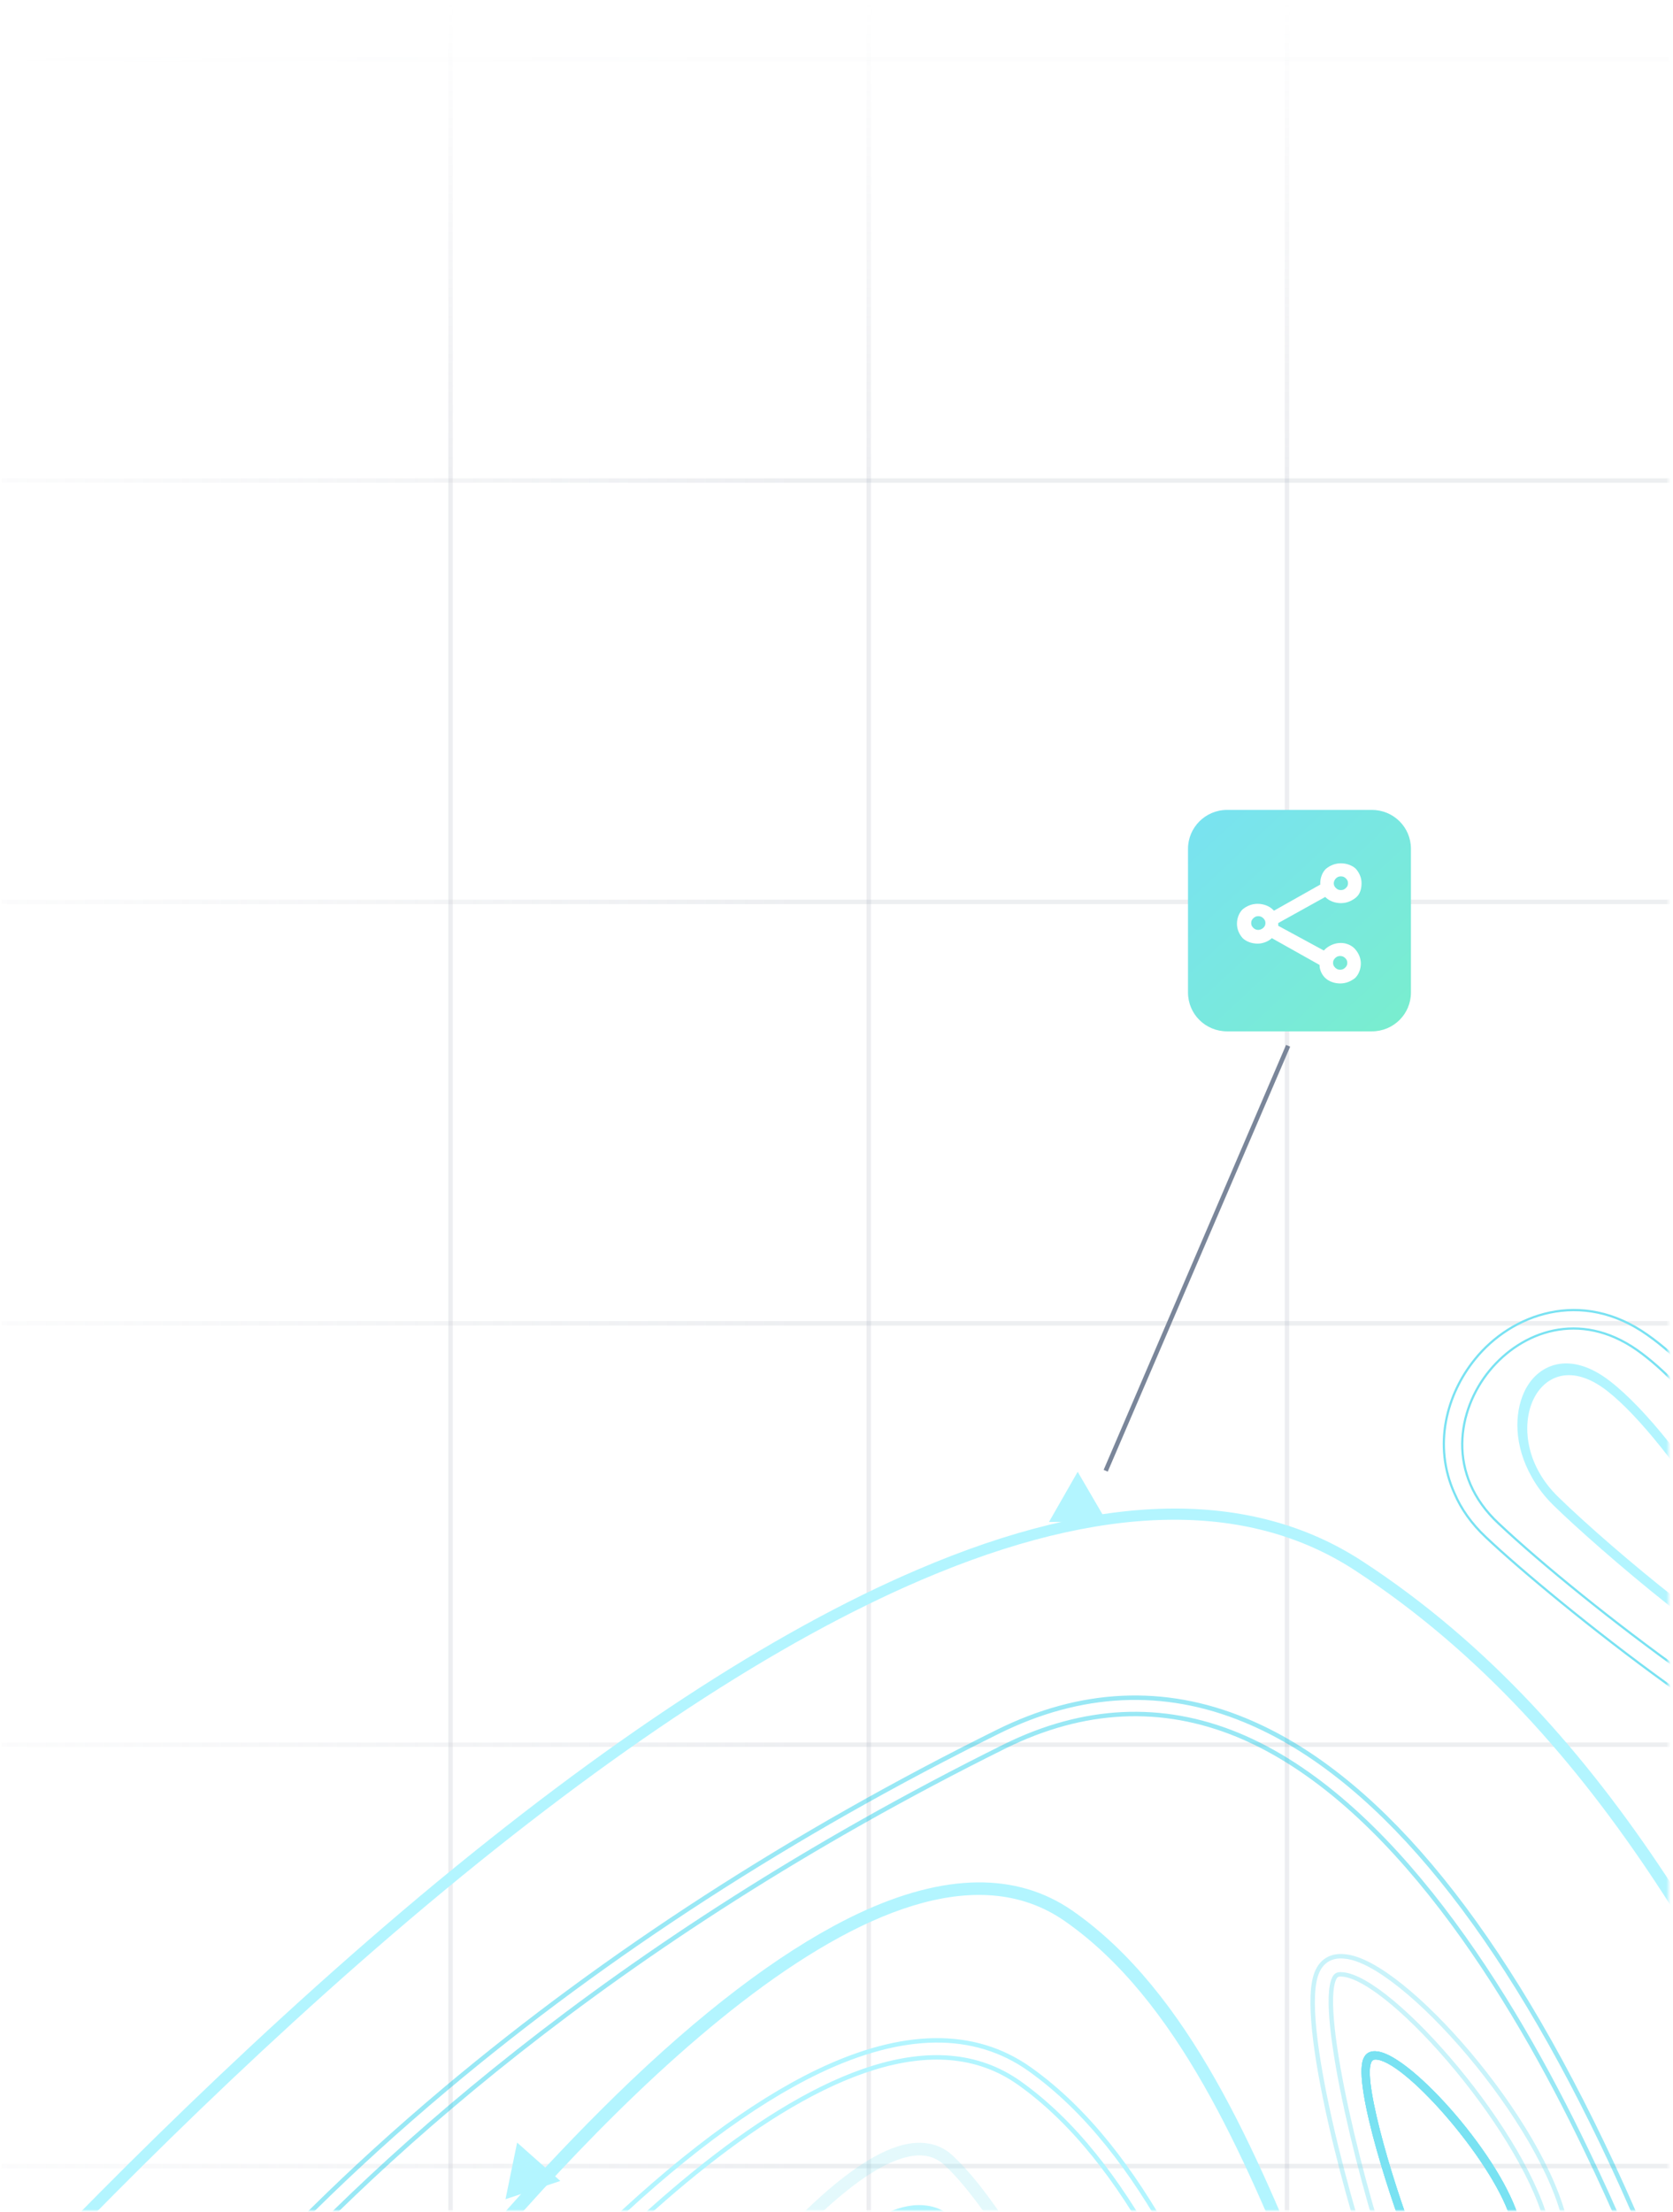 <svg width="376" height="497" viewBox="0 0 376 497" fill="none" xmlns="http://www.w3.org/2000/svg">
<mask id="mask0_1879_15542" style="mask-type:alpha" maskUnits="userSpaceOnUse" x="0" y="0" width="377" height="497">
<path d="M0 6C0 2.686 2.687 0 6 0L370 0C373.314 0 376 2.686 376 6L376 497L9.82618e-05 497L0 6Z" fill="white"/>
</mask>
<g mask="url(#mask0_1879_15542)">
<mask id="mask1_1879_15542" style="mask-type:alpha" maskUnits="userSpaceOnUse" x="0" y="0" width="375" height="497">
<rect width="375" height="497" fill="url(#paint0_linear_1879_15542)"/>
</mask>
<g mask="url(#mask1_1879_15542)">
<path opacity="0.2" d="M669.63 13.294L0.286 13.294" stroke="url(#paint1_linear_1879_15542)"/>
<path opacity="0.2" d="M669.63 107.986L0.286 107.986" stroke="url(#paint2_linear_1879_15542)"/>
<path opacity="0.2" d="M669.63 202.679L0.286 202.679" stroke="url(#paint3_linear_1879_15542)"/>
<path opacity="0.2" d="M669.63 297.371L0.286 297.371" stroke="url(#paint4_linear_1879_15542)"/>
<path opacity="0.2" d="M669.63 392.063L0.286 392.063" stroke="url(#paint5_linear_1879_15542)"/>
<path opacity="0.2" d="M669.63 486.755L0.286 486.754" stroke="url(#paint6_linear_1879_15542)"/>
<path opacity="0.2" d="M289.245 1157L289.245 -802" stroke="#A5ADBA"/>
<path opacity="0.2" d="M195.247 1157L195.248 -802" stroke="#A5ADBA"/>
<path opacity="0.2" d="M101.252 1157L101.252 -802" stroke="#A5ADBA"/>
<g filter="url(#filter0_d_1879_15542)">
<path d="M241.003 425.348C228.518 416.706 212.381 416.879 193.064 425.924C177.869 433.068 160.672 445.628 141.944 463.431C124.1 480.428 108.022 498.922 97.48 512H101.249C131.226 475.473 199.896 400.401 239.236 427.653C264.678 445.34 279.579 480.37 292.417 512H295.48C282.464 479.794 267.388 443.669 241.003 425.348Z" fill="#B3F5FF"/>
<path d="M214.26 480.534C211.836 478.168 208.72 477.245 205.142 477.591C193.022 478.918 176.458 496.346 163.934 511.639H167.628C179.575 497.154 194.811 481.631 205.488 480.419C208.2 480.13 210.451 480.823 212.356 482.612C218.877 488.729 226.092 499.924 232.671 511.697H235.961C229.035 499.289 221.301 487.113 214.26 480.534Z" fill="#79E2F2" fill-opacity="0.2"/>
<path d="M100.218 465.362L100.218 465.362C77.917 484.107 61.07 501.247 48.622 515.673L47.908 516.5H49H52.811H53.038L53.187 516.33C81.47 484.125 136.124 432.916 225.885 388.4C243.532 379.704 261.089 378.832 278.185 385.865C295.423 392.992 310.822 407.569 324.006 424.743C337.185 441.909 348.117 461.629 356.435 478.982L356.436 478.984C362.819 492.156 368.208 505.052 372.485 516.179L372.608 516.5H372.951H376H376.73L376.467 515.819C372.066 504.454 366.608 491.143 360.034 477.496C335.511 426.437 308.47 394.378 279.797 382.558C261.596 375.02 242.859 375.919 224.21 385.177C178.209 407.965 136.486 434.915 100.218 465.362Z" stroke="#00C7E6" stroke-opacity="0.4"/>
<path d="M333.932 341.419C349.037 355.742 400.184 396.633 414.891 395.921C418.186 395.822 420.457 393.868 421.31 390.42C426.162 373.659 396.466 314.347 370.245 295.958C355.37 285.426 339.667 291.321 331.518 301.408C325.08 309.329 322.022 320.825 326.899 331.61C328.354 335.034 330.719 338.418 333.932 341.419ZM334.745 304.031C341.975 295.195 354.99 290.33 367.881 299.346C391.817 316.171 421.635 374.315 417.345 389.244C416.81 391.342 415.739 391.641 414.64 391.673C403.082 392.168 356.046 356.47 336.813 338.353C324.983 327.373 327.515 312.867 334.745 304.031Z" stroke="#79E2F2" stroke-width="0.5"/>
<path d="M306.226 346.857C281.168 330.491 247.479 331.033 206.268 348.699C173.52 362.68 135.904 387.391 94.415 422.073C52.042 457.622 14.15 496.477 -9.526 522H-5.93C17.69 496.477 54.697 458.652 96.075 423.97C137.397 389.396 174.737 364.848 207.208 350.975C247.534 333.742 280.282 333.038 304.567 348.916C360.935 385.765 390.918 447.976 417.304 502.871C420.457 509.32 423.444 515.66 426.487 521.892H429.474C426.21 515.335 423.002 508.615 419.738 501.733C393.351 446.621 363.203 384.031 306.226 346.857Z" fill="#B3F5FF"/>
<path d="M231.379 460.951L231.378 460.95C218.939 452.15 202.916 452.381 183.895 461.484L183.894 461.485C168.937 468.673 152.041 481.293 133.667 499.145L133.667 499.145C116.16 516.189 100.389 534.73 90.049 547.842L89.411 548.651H90.442H94.136H94.375L94.525 548.465C109.207 530.179 133.346 502.269 158.615 482.346C171.252 472.382 184.14 464.441 196.244 460.684C208.339 456.931 219.597 457.369 229.068 464.074C241.448 472.871 251.288 486 259.61 500.916C267.932 515.83 274.717 532.493 281.008 548.336L281.134 548.651H281.473H284.474H285.21L284.939 547.968C278.563 531.841 271.67 514.702 263.132 499.297C254.595 483.894 244.393 470.188 231.379 460.951Z" stroke="#B3F5FF"/>
<path d="M214.26 494.534C211.836 492.168 208.72 491.245 205.142 491.591C193.022 492.918 176.458 510.346 163.934 525.639H167.628C179.575 511.154 194.811 495.631 205.488 494.419C208.2 494.13 210.451 494.823 212.356 496.612C218.877 502.729 226.092 513.924 232.671 525.697H235.961C229.035 513.289 221.301 501.113 214.26 494.534Z" fill="#B3F5FF"/>
<path d="M349.215 334.345C358.974 343.9 390.992 371.406 398.517 371.37C400.211 371.401 401.124 370.221 401.101 368.048C401.355 357.507 377.968 318.874 361.901 306.412C352.773 299.28 345.431 302.589 342.568 308.784C340.301 313.648 340.266 320.886 344.247 327.895C345.464 330.118 347.146 332.341 349.215 334.345ZM344.594 310.547C347.149 305.123 353.237 302.393 361.133 308.504C375.805 319.904 399.098 357.796 398.888 367.186C398.894 368.508 398.379 368.668 397.814 368.657C391.891 368.644 362.704 344.563 350.294 332.473C342.683 325.141 342.039 315.971 344.594 310.547Z" fill="#B3F5FF"/>
<path d="M301.778 439.689L301.77 439.689L301.763 439.688C301.045 439.607 300.646 439.724 300.403 439.88C300.154 440.039 299.989 440.287 299.831 440.632L299.828 440.638C299.409 441.522 299.168 442.948 299.112 444.862C299.057 446.761 299.186 449.085 299.467 451.726C300.03 457.007 301.198 463.514 302.693 470.35C305.684 484.022 309.972 498.958 313.304 507.941L313.306 507.944C315.256 513.328 318.798 516.49 322.826 517.995C326.868 519.505 331.43 519.355 335.401 518.044C343.347 515.42 350.24 507.913 347.951 496.965C345.762 486.623 337.024 472.519 327.359 460.85C322.535 455.025 317.5 449.831 312.97 446.04C310.705 444.144 308.574 442.606 306.666 441.515C304.75 440.42 303.096 439.798 301.778 439.689ZM309.44 509.476C306.773 502.36 302.234 487.291 298.959 472.753C297.322 465.483 295.998 458.332 295.383 452.366C295.076 449.384 294.945 446.687 295.044 444.414C295.142 442.154 295.469 440.265 296.11 438.927C296.666 437.717 297.493 436.804 298.551 436.24C299.606 435.679 300.855 435.484 302.23 435.648C303.927 435.787 305.889 436.497 308.014 437.638C310.149 438.786 312.479 440.386 314.916 442.339C319.788 446.244 325.116 451.584 330.186 457.602C340.311 469.62 349.486 484.431 351.924 496.011C354.795 509.352 345.967 518.863 336.55 521.909C329.153 524.325 320.228 523.433 314.159 517.074C312.204 515.118 310.561 512.538 309.44 509.476Z" stroke="#79E2F2" stroke-opacity="0.4"/>
<path d="M317.017 501.614C313.299 492.831 303.897 464.486 306.418 458.621C306.957 457.296 308.119 456.728 309.692 457.012C317.447 458.105 337.808 481.081 341.55 495.14C343.714 503.134 338.871 508.456 333.414 509.93C329.123 511.103 323.844 510.243 320.063 506.279C318.849 505.058 317.789 503.474 317.017 501.614ZM332.803 508.134C337.597 506.805 341.602 502.391 339.773 495.483C336.341 482.642 316.488 459.831 309.586 458.844C308.626 458.678 308.339 459.06 308.159 459.501C306.205 464.123 314.053 489.841 318.737 501.001C321.549 507.836 328.009 509.462 332.803 508.134Z" fill="#79E2F2"/>
<path d="M317.017 501.614C313.299 492.831 303.897 464.486 306.418 458.621C306.957 457.296 308.119 456.728 309.692 457.012C317.447 458.105 337.808 481.081 341.55 495.14C343.714 503.134 338.871 508.456 333.414 509.93C329.123 511.103 323.844 510.243 320.063 506.279C318.849 505.058 317.789 503.474 317.017 501.614ZM332.803 508.134C337.597 506.805 341.602 502.391 339.773 495.483C336.341 482.642 316.488 459.831 309.586 458.844C308.626 458.678 308.339 459.06 308.159 459.501C306.205 464.123 314.053 489.841 318.737 501.001C321.549 507.836 328.009 509.462 332.803 508.134Z" fill="#79E2F2"/>
<path d="M317.017 501.614C313.299 492.831 303.897 464.486 306.418 458.621C306.957 457.296 308.119 456.728 309.692 457.012C317.447 458.105 337.808 481.081 341.55 495.14C343.714 503.134 338.871 508.456 333.414 509.93C329.123 511.103 323.844 510.243 320.063 506.279C318.849 505.058 317.789 503.474 317.017 501.614ZM332.803 508.134C337.597 506.805 341.602 502.391 339.773 495.483C336.341 482.642 316.488 459.831 309.586 458.844C308.626 458.678 308.339 459.06 308.159 459.501C306.205 464.123 314.053 489.841 318.737 501.001C321.549 507.836 328.009 509.462 332.803 508.134Z" fill="#79E2F2"/>
</g>
<g filter="url(#filter1_d_1879_15542)">
<path d="M267 186.729V219.033C267 223.876 270.913 227.763 275.789 227.763H308.312C313.187 227.763 317.1 223.876 317.1 219.033V186.729C317.1 181.887 313.187 178 308.312 178H275.789C270.913 178 267 181.95 267 186.729Z" fill="url(#paint7_linear_1879_15542)"/>
<path fill-rule="evenodd" clip-rule="evenodd" d="M301.36 207.897C300.08 207.897 298.96 208.36 298 209.131C297.84 209.286 297.68 209.44 297.52 209.594L287.28 204.04C287.28 203.886 287.28 203.731 287.28 203.423L297.84 197.56C297.84 197.56 297.84 197.56 298 197.714C298.8 198.486 300.08 198.949 301.36 198.949C302.64 198.949 303.76 198.486 304.72 197.714C305.68 196.943 306 195.709 306 194.474C306 193.24 305.52 192.16 304.72 191.234C303.92 190.463 302.64 190 301.36 190C300.08 190 298.96 190.463 298 191.234C297.2 192.006 296.72 193.24 296.72 194.474C296.72 194.629 296.72 194.629 296.72 194.783L286.32 200.646C286.16 200.491 286.16 200.491 286 200.337C285.2 199.566 283.92 199.103 282.64 199.103C281.36 199.103 280.24 199.566 279.28 200.337C278.48 201.109 278 202.343 278 203.577C278 204.811 278.48 205.891 279.28 206.817C280.08 207.589 281.36 208.051 282.64 208.051C283.76 208.051 285.04 207.589 285.84 206.817L296.56 212.834C296.56 213.914 297.04 214.994 297.84 215.766C298.64 216.537 299.92 217 301.2 217C302.48 217 303.6 216.537 304.56 215.766C305.36 214.994 305.84 213.76 305.84 212.526C305.84 211.291 305.36 210.211 304.56 209.286C303.76 208.36 302.48 207.897 301.36 207.897ZM300.24 193.394C300.56 193.086 300.88 192.931 301.36 192.931C301.84 192.931 302.16 193.086 302.48 193.394C302.8 193.703 302.96 194.011 302.96 194.474C302.96 194.937 302.8 195.246 302.48 195.554C302.16 195.863 301.84 196.017 301.36 196.017C300.88 196.017 300.56 195.863 300.24 195.554C299.92 195.246 299.76 194.937 299.76 194.474C299.76 194.166 299.92 193.703 300.24 193.394ZM282.8 204.966C282.32 204.966 282 204.811 281.68 204.503C281.36 204.194 281.2 203.886 281.2 203.423C281.2 202.96 281.36 202.651 281.68 202.343C282 202.034 282.32 201.88 282.8 201.88C283.28 201.88 283.6 202.034 283.92 202.343C284.24 202.651 284.4 202.96 284.4 203.423C284.4 203.886 284.24 204.194 283.92 204.503C283.6 204.811 283.12 204.966 282.8 204.966ZM302.32 213.451C302 213.76 301.68 213.914 301.2 213.914C300.72 213.914 300.4 213.76 300.08 213.451C299.76 213.143 299.6 212.834 299.6 212.371C299.6 211.909 299.76 211.6 300.08 211.291C300.4 210.983 300.72 210.829 301.2 210.829C301.68 210.829 302 210.983 302.32 211.291C302.64 211.6 302.8 211.909 302.8 212.371C302.8 212.834 302.64 213.143 302.32 213.451Z" fill="white"/>
</g>
<path d="M248.5 330.5L289.5 235" stroke="#7A869A"/>
<path d="M248.745 341.958L235.754 342.01L242.205 330.734L248.745 341.958Z" fill="#B3F5FF"/>
<path d="M113.607 494.195L116.222 481.471L125.934 490.097L113.607 494.195Z" fill="#B3F5FF"/>
</g>
</g>
<defs>
<filter id="filter0_d_1879_15542" x="-13.526" y="290.143" width="447" height="267.008" filterUnits="userSpaceOnUse" color-interpolation-filters="sRGB">
<feFlood flood-opacity="0" result="BackgroundImageFix"/>
<feColorMatrix in="SourceAlpha" type="matrix" values="0 0 0 0 0 0 0 0 0 0 0 0 0 0 0 0 0 0 127 0" result="hardAlpha"/>
<feOffset dy="4"/>
<feGaussianBlur stdDeviation="2"/>
<feColorMatrix type="matrix" values="0 0 0 0 0.757 0 0 0 0 0.78 0 0 0 0 0.816 0 0 0 0.2 0"/>
<feBlend mode="normal" in2="BackgroundImageFix" result="effect1_dropShadow_1879_15542"/>
<feBlend mode="normal" in="SourceGraphic" in2="effect1_dropShadow_1879_15542" result="shape"/>
</filter>
<filter id="filter1_d_1879_15542" x="263" y="178" width="58.1" height="57.763" filterUnits="userSpaceOnUse" color-interpolation-filters="sRGB">
<feFlood flood-opacity="0" result="BackgroundImageFix"/>
<feColorMatrix in="SourceAlpha" type="matrix" values="0 0 0 0 0 0 0 0 0 0 0 0 0 0 0 0 0 0 127 0" result="hardAlpha"/>
<feOffset dy="4"/>
<feGaussianBlur stdDeviation="2"/>
<feColorMatrix type="matrix" values="0 0 0 0 0.42 0 0 0 0 0.467 0 0 0 0 0.549 0 0 0 0.15 0"/>
<feBlend mode="normal" in2="BackgroundImageFix" result="effect1_dropShadow_1879_15542"/>
<feBlend mode="normal" in="SourceGraphic" in2="effect1_dropShadow_1879_15542" result="shape"/>
</filter>
<linearGradient id="paint0_linear_1879_15542" x1="187.5" y1="0" x2="187.5" y2="497" gradientUnits="userSpaceOnUse">
<stop stop-color="white" stop-opacity="0"/>
<stop offset="0.217" stop-color="white"/>
</linearGradient>
<linearGradient id="paint1_linear_1879_15542" x1="669.63" y1="13.794" x2="0.286" y2="13.794" gradientUnits="userSpaceOnUse">
<stop offset="0.734" stop-color="#A5ADBA"/>
<stop offset="1" stop-color="#A5ADBA" stop-opacity="0.2"/>
</linearGradient>
<linearGradient id="paint2_linear_1879_15542" x1="669.63" y1="108.486" x2="0.286" y2="108.486" gradientUnits="userSpaceOnUse">
<stop offset="0.734" stop-color="#A5ADBA"/>
<stop offset="1" stop-color="#A5ADBA" stop-opacity="0.2"/>
</linearGradient>
<linearGradient id="paint3_linear_1879_15542" x1="669.63" y1="203.179" x2="0.286" y2="203.179" gradientUnits="userSpaceOnUse">
<stop offset="0.734" stop-color="#A5ADBA"/>
<stop offset="1" stop-color="#A5ADBA" stop-opacity="0.2"/>
</linearGradient>
<linearGradient id="paint4_linear_1879_15542" x1="669.63" y1="297.871" x2="0.286" y2="297.871" gradientUnits="userSpaceOnUse">
<stop offset="0.734" stop-color="#A5ADBA"/>
<stop offset="1" stop-color="#A5ADBA" stop-opacity="0.2"/>
</linearGradient>
<linearGradient id="paint5_linear_1879_15542" x1="669.63" y1="392.563" x2="0.286" y2="392.563" gradientUnits="userSpaceOnUse">
<stop offset="0.734" stop-color="#A5ADBA"/>
<stop offset="1" stop-color="#A5ADBA" stop-opacity="0.2"/>
</linearGradient>
<linearGradient id="paint6_linear_1879_15542" x1="669.63" y1="487.255" x2="0.286" y2="487.254" gradientUnits="userSpaceOnUse">
<stop offset="0.734" stop-color="#A5ADBA"/>
<stop offset="1" stop-color="#A5ADBA" stop-opacity="0.2"/>
</linearGradient>
<linearGradient id="paint7_linear_1879_15542" x1="267" y1="178" x2="332" y2="248" gradientUnits="userSpaceOnUse">
<stop stop-color="#79E2F2"/>
<stop offset="0" stop-color="#79E2F2"/>
<stop offset="0.505" stop-color="#79EAD9"/>
<stop offset="1" stop-color="#79F2C0"/>
</linearGradient>
</defs>
</svg>

